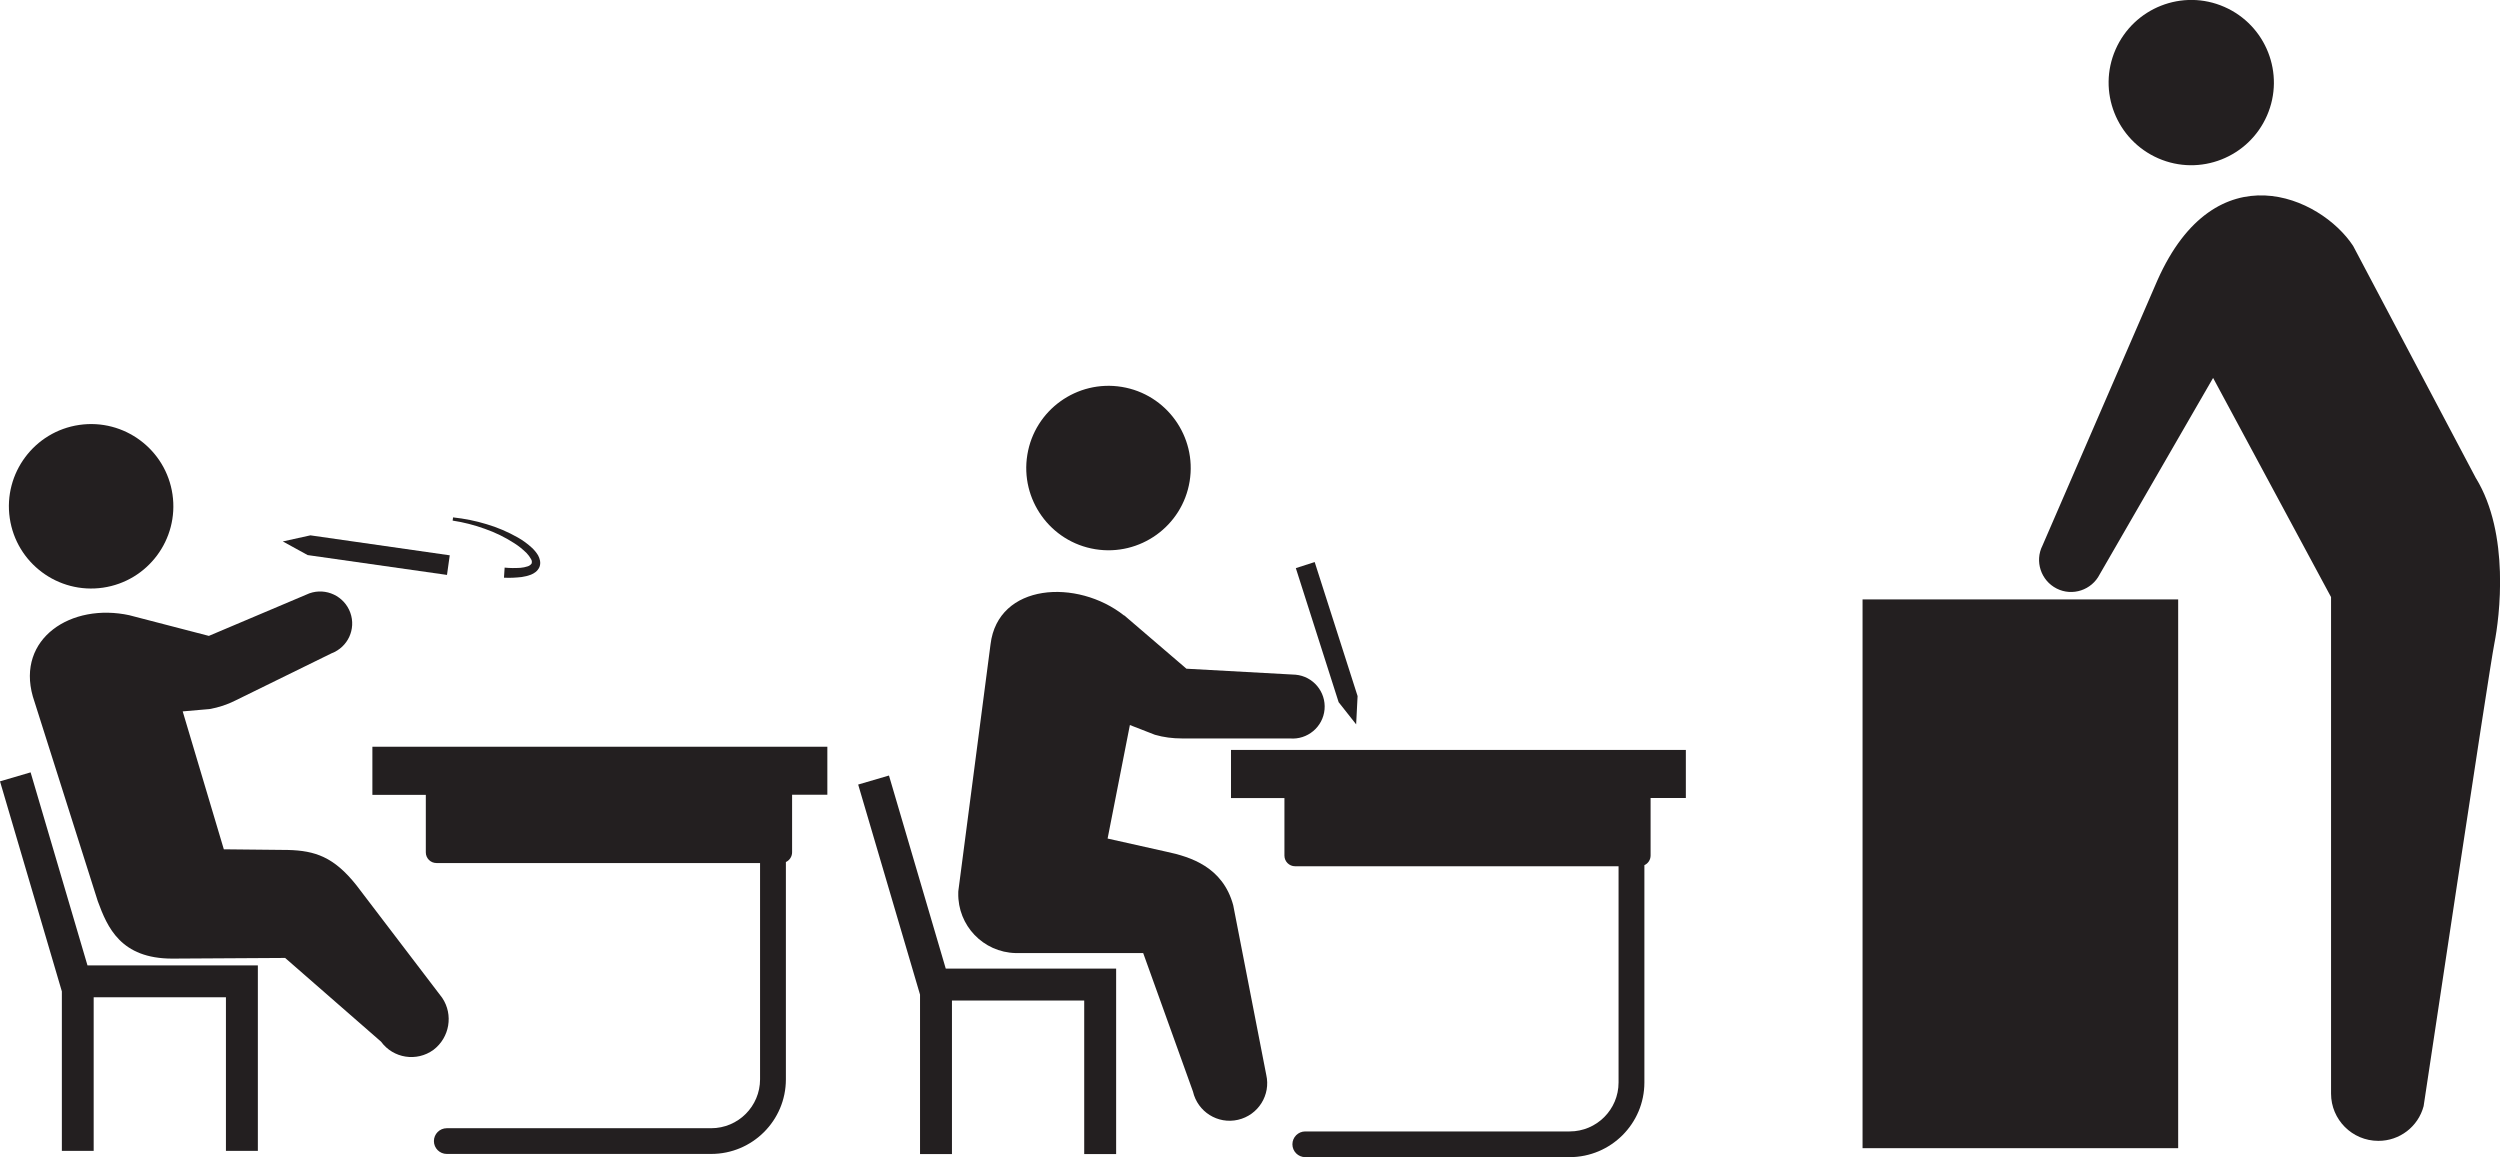 <?xml version="1.0" encoding="UTF-8"?><svg id="Layer_2" xmlns="http://www.w3.org/2000/svg" viewBox="0 0 225.51 104.38"><defs><style>.cls-1{fill:#231f20;}</style></defs><g id="Layer_1-2"><g id="Group_566"><rect id="Rectangle_470" class="cls-1" x="168.01" y="54.07" width="28.47" height="49.5"/><g id="Group_562"><path id="Path_298" class="cls-1" d="M190.83,4.47c-1.65,3.77,.08,8.16,3.85,9.81,3.77,1.65,8.16-.08,9.81-3.85,1.65-3.77-.08-8.16-3.85-9.81-3.77-1.65-8.16,.08-9.81,3.85Z"/><path id="Path_299" class="cls-1" d="M223.34,43.14l-11.08-20.96c-2.92-4.45-12.4-8.71-17.65,3.1l-10.37,23.93c-.72,1.42-.14,3.16,1.28,3.88,1.42,.72,3.16,.14,3.88-1.28,.01-.02,.02-.05,.04-.07l10.19-17.65,10.64,19.77v44.79c0,2.35,1.91,4.26,4.26,4.26,1.92,.01,3.6-1.28,4.09-3.13,0,0,5.9-39.32,6.38-41.73,.48-2.4,1.41-9.89-1.65-14.9Z"/></g><g id="Group_563"><path id="Path_300" class="cls-1" d="M80.19,69.96l5.12,17.41h15.37v16.73h-2.88v-13.85h-11.93v13.85h-2.88v-14.38l-5.58-18.95,2.76-.81Z"/><path id="Path_301" class="cls-1" d="M101.4,55.5l5.62,4.82,9.84,.54c1.59,.14,2.76,1.55,2.62,3.13-.14,1.59-1.55,2.76-3.13,2.62-.02,0-.04,0-.07,0h-9.67c-.82,0-1.64-.1-2.43-.33l-2.26-.88-2.01,10.24,5.36,1.2c2.08,.45,5.03,1.34,5.97,4.81l2.98,15.3c.42,1.82-.72,3.64-2.55,4.06-1.82,.42-3.64-.72-4.06-2.55l-4.49-12.49h-11.51c-2.92-.07-5.23-2.49-5.17-5.41,0-.1,0-.2,.02-.3l2.89-22.14c.67-5.53,7.83-5.95,12.06-2.59Z"/><path id="Path_302" class="cls-1" d="M107.31,43.42c-.66,4.04-4.48,6.78-8.52,6.12-4.04-.66-6.78-4.48-6.12-8.52,.66-4.04,4.48-6.78,8.52-6.12,4.04,.66,6.78,4.48,6.12,8.52,0,0,0,0,0,0Z"/><path id="Path_303" class="cls-1" d="M116.89,51.25l3.86,12.09,1.58,2,.13-2.55-3.87-12.09-1.71,.55Z"/><path id="Path_304" class="cls-1" d="M111.04,67.65h41.03v4.33h-3.18v5.19c0,.38-.22,.72-.56,.87v19.6c0,3.72-3.02,6.73-6.74,6.74h-23.85c-.64,0-1.16-.52-1.16-1.16s.52-1.16,1.16-1.16h23.85c2.44,0,4.41-1.98,4.41-4.41v-19.51h-29.18c-.53,0-.96-.43-.96-.96h0v-5.19h-4.82v-4.33Z"/></g><g id="Group_565"><path id="Path_305" class="cls-1" d="M2.76,69.67l5.13,17.41h15.37v16.73h-2.88v-13.85H8.45v13.85h-2.87v-14.38L0,70.48l2.76-.81Z"/><path id="Path_306" class="cls-1" d="M11.68,55.5l7.16,1.86,9.07-3.84c1.5-.53,3.15,.25,3.69,1.75,.53,1.48-.22,3.1-1.69,3.66l-8.68,4.26c-.73,.37-1.52,.63-2.33,.77l-2.42,.21,3.71,12.44,5.78,.06c2.45,.06,4.15,.63,6.17,3.17l7.75,10.17c1.02,1.52,.67,3.58-.79,4.69-1.51,1.1-3.63,.77-4.73-.74,0,0,0,0,0,0l-8.65-7.55-10.18,.06c-4.65,0-5.85-2.81-6.72-5.18L2.96,62.82c-1.48-5.22,3.45-8.47,8.73-7.32Z"/><path id="Path_307" class="cls-1" d="M15.56,44.6c.59,4.05-2.22,7.82-6.27,8.41-4.05,.59-7.82-2.22-8.41-6.27-.59-4.05,2.22-7.82,6.27-8.41,0,0,0,0,0,0,4.05-.59,7.82,2.22,8.41,6.27Z"/><path id="Path_308" class="cls-1" d="M40.56,50.09l-12.56-1.8-2.49,.55,2.24,1.23,12.57,1.79,.25-1.78Z"/><path id="Path_309" class="cls-1" d="M33.6,67.36h41.03v4.33h-3.18v5.19c0,.38-.22,.72-.56,.88v19.6c0,3.72-3.02,6.73-6.74,6.73h-23.85c-.64,0-1.16-.52-1.16-1.16,0-.64,.52-1.16,1.16-1.16h23.85c2.44,0,4.41-1.98,4.41-4.41v-19.51h-29.19c-.53,0-.96-.43-.96-.96h0v-5.19h-4.82v-4.33Z"/><g id="Group_564"><path id="Path_310" class="cls-1" d="M40.87,46.66l-.04,.3c.99,.15,1.96,.4,2.9,.74,.94,.33,1.83,.76,2.66,1.3,.41,.26,.78,.56,1.12,.9,.15,.16,.28,.33,.39,.53,.08,.12,.1,.27,.05,.41-.09,.12-.22,.21-.36,.25-.21,.07-.42,.11-.64,.13-.48,.03-.96,.03-1.43-.02l-.06,.91c.53,.03,1.07,0,1.6-.06,.29-.04,.56-.11,.83-.21,.15-.06,.29-.14,.42-.24,.15-.12,.27-.27,.35-.45,.07-.18,.09-.38,.05-.58-.03-.16-.09-.32-.17-.47-.15-.25-.33-.47-.54-.67-.39-.36-.82-.68-1.28-.94-.9-.51-1.85-.92-2.84-1.21-.98-.3-1.99-.5-3.01-.61Z"/></g></g></g></g></svg>